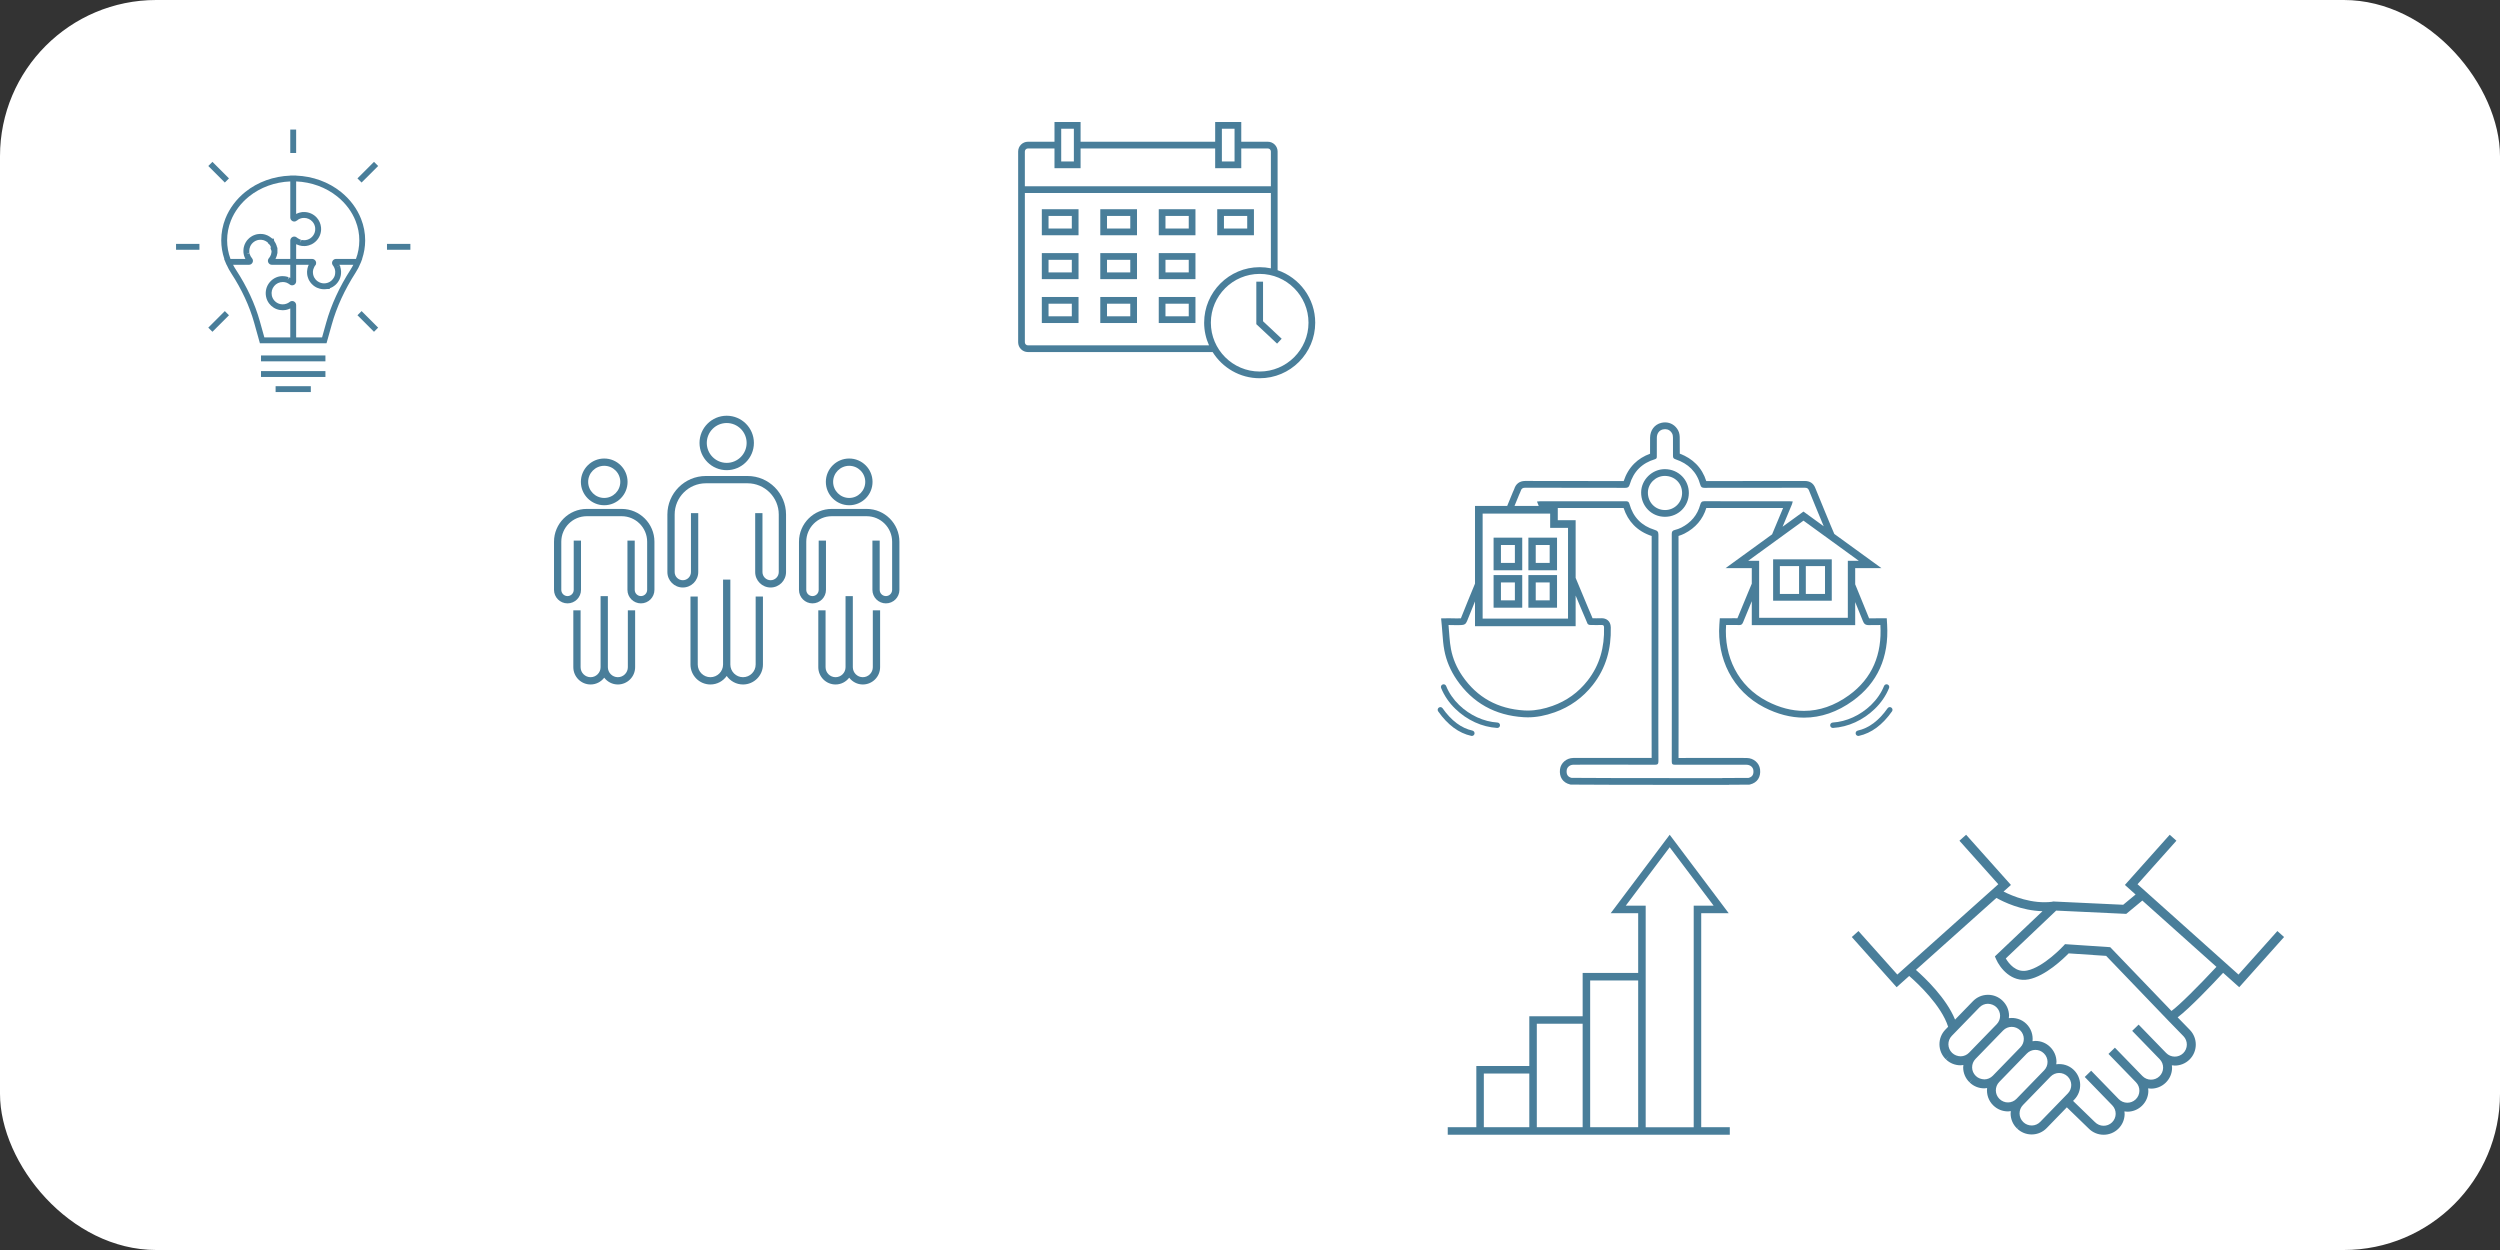 <?xml version="1.0" encoding="UTF-8"?><svg id="_レイヤー_1" xmlns="http://www.w3.org/2000/svg" width="900" height="450" viewBox="0 0 900 450"><rect x="0" y="0" width="900" height="450" fill="#333333" stroke="none"/><defs><style>.cls-1{fill:#497e9a;}.cls-2{fill:#fff;}</style></defs><rect class="cls-2" width="900" height="450" rx="56.25" ry="56.25"/><path class="cls-1" d="M678.26,246.951c-.999,2.486-2.618,4.853-4.681,6.843-3.849,3.714-8.879,6.018-13.803,6.319-.536.033-.944.495-.911,1.031.031.516.46.914.97.914.02,0,.04-.001.06-.002,5.457-.334,10.796-2.771,15.034-6.861,2.259-2.18,4.035-4.78,5.136-7.518.201-.499-.041-1.066-.539-1.267-.498-.201-1.065.041-1.266.54Z"/><path class="cls-1" d="M679.535,254.97c-3.125,4.456-6.74,7.162-10.745,8.043-.525.115-.857.635-.741,1.16.1.455.502.765.949.765.069,0,.14-.007.21-.023,4.496-.989,8.507-3.959,11.92-8.826.309-.44.202-1.047-.237-1.356-.44-.309-1.046-.203-1.355.237Z"/><path class="cls-1" d="M538.972,262.057c.02.001.04.002.06.002.51,0,.939-.398.97-.914.033-.537-.375-.999-.912-1.031-4.923-.301-9.954-2.605-13.802-6.319-2.063-1.991-3.682-4.357-4.681-6.843-.201-.499-.767-.74-1.266-.54-.498.201-.74.768-.539,1.267,1.101,2.738,2.877,5.338,5.136,7.518,4.238,4.09,9.577,6.527,15.034,6.861Z"/><path class="cls-1" d="M530.078,263.014c-4.005-.881-7.62-3.587-10.745-8.043-.309-.44-.915-.546-1.355-.237-.44.309-.546.916-.237,1.356,3.413,4.868,7.424,7.837,11.92,8.826.07.015.141.023.21.023.447,0,.849-.31.949-.765.115-.525-.216-1.044-.741-1.16Z"/><path class="cls-1" d="M659.435,201.36h-21.114v14.895h21.114v-14.895ZM647.662,213.821h-6.909v-10.027h6.909v10.027ZM657.003,213.821h-6.909v-10.027h6.909v10.027Z"/><path class="cls-1" d="M550.216,205.298h10.315v-11.744h-10.315v11.744ZM552.863,196.203h5.02v6.446h-5.02v-6.446Z"/><path class="cls-1" d="M537.691,205.298h10.315v-11.744h-10.315v11.744ZM540.338,196.203h5.02v6.446h-5.02v-6.446Z"/><path class="cls-1" d="M550.216,218.773h10.315v-11.744h-10.315v11.744ZM552.863,209.678h5.02v6.446h-5.02v-6.446Z"/><path class="cls-1" d="M537.691,218.773h10.315v-11.744h-10.315v11.744ZM540.338,209.678h5.02v6.446h-5.02v-6.446Z"/><path class="cls-1" d="M599.443,168.893l-.12-.001c-4.58,0-8.48,3.83-8.514,8.362-.023,2.392.856,4.617,2.477,6.267,1.582,1.611,3.717,2.507,6.003,2.524.042.001.084.001.126.001,4.759,0,8.523-3.741,8.569-8.52.035-4.777-3.716-8.569-8.54-8.633ZM599.415,183.612l-.1-.001c-1.644-.012-3.169-.65-4.295-1.796-1.164-1.185-1.796-2.796-1.779-4.54.025-3.225,2.81-5.949,6.083-5.949l.086.001c3.527.047,6.168,2.704,6.142,6.179-.033,3.424-2.728,6.107-6.137,6.107Z"/><path class="cls-1" d="M679.366,224.868l-.134-2.292h-2.294c-1.363,0-2.473.005-4.064.031-1.484-3.71-2.994-7.378-4.54-11.122l-.467-1.134v-5.815h9.459l-16.982-12.325-1.219-2.867-.053-.124c-.339-.814-.674-1.626-1.011-2.44-.39-.945-.782-1.889-1.174-2.834-1.13-2.724-2.299-5.54-3.405-8.319l-.002-.004-.002-.004c-.658-1.636-1.927-2.466-3.772-2.466h-.028c-5.34.01-10.777.011-16.036.012-6.355.001-12.92.003-19.392.019-.754-2.402-1.976-4.467-3.639-6.147-1.577-1.594-3.558-2.847-5.895-3.73.018-1.966.013-3.879-.017-5.697-.009-.764-.083-1.756-.575-2.675-.956-1.802-2.711-2.877-4.695-2.877h0c-.459,0-.927.057-1.389.171-2.413.582-3.986,2.668-4.01,5.318-.016,1.622-.013,3.266-.011,4.856.001.311.001.622.002.933-2.245.819-4.167,2.018-5.726,3.575-1.689,1.687-2.954,3.795-3.764,6.273-5.708-.015-11.504-.017-17.115-.019-6.012-.002-12.229-.005-18.339-.023h-.018c-1.972-0-3.367,1.026-3.929,2.889l-.002.006-.002.006c-.035.117-.13.317-.221.511-.076.16-.162.342-.245.539l-.005.013-.005.013-1.472,3.59c-.195.475-.392.956-.588,1.435h-11.588v27.964c-1.675,4.047-3.416,8.286-5.083,12.488-.034.002-.071.003-.113.004-.504.015-.978.022-1.448.022-.655,0-1.183-.015-1.649-.027-.365-.01-.71-.019-1.043-.019-.078,0-.155.001-.231.002l-2.639.038.253,2.629c.089.926.158,1.857.224,2.756.155,2.099.301,4.081.687,6.109.713,3.748,2.217,7.315,4.469,10.6,5.683,8.314,13.793,12.852,24.102,13.484.479.029.969.045,1.454.045,3.132,0,6.319-.595,9.743-1.819,5.483-1.954,10.094-5.272,13.701-9.863,2.331-2.967,4.052-6.283,5.117-9.856.991-3.329,1.442-6.988,1.339-10.874-.056-2.408-1.774-3.263-3.229-3.264-.051,0-.104.001-.159.003-.6.018-1.215.026-1.828.026-.445,0-.897-.005-1.353-.014-.147-.351-.293-.711-.443-1.081-.333-.822-.678-1.672-1.079-2.516-.32-.682-2.438-5.796-4.56-10.938v-20.757h-6.431v-4.394c1.878-0,3.756-.001,5.634-.001,5.922-.001,12.037-.001,18.07-.007.779,2.409,1.992,4.471,3.614,6.138,1.72,1.769,3.899,3.093,6.482,3.939-.03,15.457-.028,31.16-.027,46.35 0,3.526.001,7.052.001,10.578,0,1.901-.001,3.801-.002,5.701-.004,5.664-.007,11.509.023,17.282-4.333-.017-7.414-.02-10.623-.02-1.241,0-2.507.001-3.877.001-1.609.001-3.361.002-5.379.002-.724,0-1.448-.001-2.172-.002-.727-.001-1.453-.002-2.18-.002-1.595,0-2.824.005-3.983.018-2.434.021-4.491,1.77-4.78,4.067l-.001.007-.001.007c-.333,2.775,1.005,4.809,3.578,5.441l.239.059.246.009c1.624.063,26.556.098,43.169.098,4.228,0,7.998-.002,11.206-.006l2.429-.003v-.033c4.631-.013,6.667-.025,7.077-.039l.254-.009.247-.061c2.58-.638,3.916-2.677,3.573-5.455-.288-2.298-2.344-4.047-4.781-4.073-.37-.004-.752-.007-1.153-.009l.013-.013h-5.987l-3.525-0h-2.593c-3.83,0-6.748.003-11.321.015.022-4.302.018-8.64.015-12.847-.002-1.631-.003-3.263-.003-4.894l.001-11.487c.001-16.616.002-33.79-.019-50.7.713-.219,1.413-.498,2.089-.831l.017-.008.017-.009c3.978-2.038,6.63-5.14,7.889-9.227,5.624.018,11.122.021,15.329.021,2.426,0,4.852-.001,7.278-.002,1.676-.001,3.352-.001,5.027-.002-.369.881-.737,1.758-1.098,2.619-.867,2.064-1.763,4.199-2.633,6.307-.075.182-.151.367-.227.55l-16.769,12.172h9.455v5.581c-.422,1.013-.844,2.022-1.258,3.014-1.291,3.088-2.624,6.276-3.908,9.441-.374-.007-.773-.011-1.219-.011-.491,0-.984.004-1.46.008-.463.004-.941.008-1.403.008h-2.262l-.163,2.258c-.44,6.09.726,12.02,3.373,17.149,2.802,5.429,7.207,9.804,12.74,12.653,4.776,2.465,9.606,3.716,14.355,3.716,6.101,0,12.026-2.045,17.609-6.079,8.864-6.415,13.008-15.635,12.321-27.404ZM567.234,214.408c1.216,2.932,2.146,5.156,2.361,5.613.697,1.463,1.233,3.011,1.911,4.488.109.248.558.463.86.477.766.025,1.534.038,2.302.038.634,0,1.269-.009,1.903-.028.029-.001.057-.002.084-.002.617,0,.786.274.798.892.187,7.058-1.512,13.531-5.936,19.163-3.33,4.238-7.527,7.265-12.608,9.075-2.894,1.034-5.879,1.677-8.925,1.677-.434,0-.869-.013-1.306-.04-9.376-.575-16.886-4.592-22.245-12.432-2.023-2.951-3.423-6.199-4.085-9.678-.525-2.76-.588-5.613-.879-8.643.065-.001.13-.001.196-.001.695,0,1.482.046,2.692.046.444,0,.946-.006,1.521-.023,1.22-.036,1.808-.3,2.258-1.431.939-2.369,1.9-4.73,2.866-7.089v8.925h36.231v-11.03ZM564.488,190.032v32.658h-30.739v-37.799h24.309v5.141h6.431ZM645.054,181.676c.136-.327.202-.684.338-1.155-.505-.027-.869-.068-1.231-.068-4.85,0-9.701.004-14.553.004-5.338,0-10.676-.004-16.011-.023-.01,0-.02-0-.029-0-.949,0-1.247.406-1.471,1.229-1.024,3.78-3.363,6.499-6.816,8.268-.757.373-1.569.671-2.388.869-.806.199-1.059.562-1.059,1.415.027,20.975.019,41.949.019,62.917,0,6.328.022,12.652-.019,18.988-.008.956.267,1.191,1.206,1.191,5.441-.017,8.544-.019,12.554-.019,1.769,0,3.716.001,6.118.001-.006.006-.006.008-.006.011,1.189-.001,2.377-.005,3.565-.005,1.181,0,2.361.004,3.542.016,1.258.013,2.26.877,2.393,1.937.182,1.478-.31,2.439-1.742,2.793-.495.017-4.09.03-9.422.044-.003.011-.005.019-.005.03-3.287.004-7.12.006-11.203.006-18.29,0-41.579-.038-43.075-.096-1.43-.351-1.92-1.314-1.743-2.788.134-1.063,1.136-1.926,2.393-1.937,1.319-.014,2.638-.018,3.957-.018,1.45,0,2.901.005,4.351.005,3.735,0,6.556-.003,9.256-.003,3.526,0,6.847.004,11.727.024.022 0.0.044 0.0.065 0.0.96,0,1.278-.253,1.269-1.3-.049-8.039-.027-16.08-.027-24.122,0-19.12-.011-38.239.027-57.361.008-1.109-.359-1.474-1.383-1.787-4.684-1.442-7.739-4.565-9.043-9.317-.202-.734-.534-.976-1.241-.976-.012,0-.024,0-.037 0-10.326.011-20.649.006-30.97.011-.296,0-.585.058-1.045.101.217.539.427,1.065.634,1.583h-8.731c.56-1.367,1.121-2.735,1.681-4.101.186-.439.425-.856.559-1.308.247-.817.68-1.159,1.601-1.158h.011c11.995.035,23.996.011,35.999.044h.014c.922,0,1.322-.234,1.609-1.191,1.373-4.679,4.447-7.734,9.117-9.121.656-.186.65-.586.645-1.074,0-2.218-.013-4.442.008-6.666.013-1.534.855-2.665,2.154-2.975.276-.068.549-.102.813-.102,1.061 0,1.996.542,2.55,1.589.239.445.283,1.038.288,1.564.035,2.15.035,4.311.008,6.467-.013.717.191.989.954,1.248,4.504,1.512,7.616,4.475,8.877,9.154.229.856.621,1.106,1.487,1.106,12.033-.033,24.066-.011,36.096-.033h.017c.765,0,1.2.153,1.516.94,1.49,3.745,3.053,7.458,4.591,11.184.239.579.479,1.157.719,1.735l-7.28-5.284-7.522,5.46c1.106-2.647,2.218-5.292,3.321-7.945ZM629.345,201.886l19.91-14.453,19.913,14.453h-3.947v20.519h-31.931v-20.519h-3.944ZM649.436,255.918c-4.358,0-8.793-1.149-13.243-3.446-10.639-5.478-15.606-16.316-14.8-27.462.948,0,1.905-.017,2.863-.017.596,0,1.193.006,1.788.027.042.002.083.002.122.002.716,0,1.049-.265,1.351-1.014,1.024-2.533,2.072-5.056,3.125-7.578v8.623h37.226v-8.308c.924,2.25,1.844,4.502,2.748,6.762.4,1.01.85,1.535,2.103,1.535.026,0,.052-0.0.078-.001,1.62-.027,2.714-.033,4.142-.033.613,10.491-2.835,19.15-11.317,25.289-5.186,3.747-10.622,5.619-16.185,5.619Z"/><path class="cls-1" d="M622.725,405.803h-10.288v-77.052h9.892l-21.239-28.241-21.238,28.241h9.892v21.509h-19.989v15.585h-19.206v17.923h-19.072v22.036h-10.29v2.706h101.539v-2.706ZM550.548,405.803h-16.368v-19.329h16.368v19.329ZM569.754,405.803h-16.501v-37.252h16.501v37.252ZM589.743,405.803h-17.285v-52.837h17.285v52.837ZM609.733,326.044v79.759h-17.285v-79.759h-7.177l15.818-21.035,15.82,21.035h-7.177Z"/><path class="cls-1" d="M217.522,181.886c4.635,0,8.404-3.772,8.404-8.41s-3.769-8.41-8.404-8.41-8.404,3.772-8.404,8.41,3.769,8.41,8.404,8.41ZM217.522,167.69c3.189,0,5.782,2.595,5.782,5.786s-2.593,5.786-5.782,5.786-5.782-2.595-5.782-5.786,2.593-5.786,5.782-5.786Z"/><path class="cls-1" d="M206.395,219.717v20.474c0,3.432,2.789,6.223,6.219,6.223,2.004,0,3.77-.969,4.908-2.446,1.138,1.477,2.904,2.446,4.908,2.446,3.428,0,6.217-2.791,6.217-6.223v-20.474h-2.622v20.474c0,1.985-1.613,3.599-3.595,3.599-1.984,0-3.597-1.614-3.597-3.599v-25.58h-2.622v25.58c0,1.985-1.613,3.599-3.597,3.599s-3.597-1.614-3.597-3.599v-20.474h-2.622Z"/><path class="cls-1" d="M209.162,212.351v-17.742h-2.622v17.742c0,1.235-1.004,2.24-2.238,2.24-1.232,0-2.236-1.004-2.236-2.24v-17.329c0-5.065,4.119-9.187,9.18-9.187h12.55c5.061,0,9.18,4.122,9.18,9.187v17.329c0,1.235-1.004,2.24-2.236,2.24-1.234,0-2.238-1.004-2.238-2.24v-17.742h-2.622v17.742c0,2.682,2.18,4.864,4.86,4.864,2.678,0,4.858-2.182,4.858-4.864v-17.329c0-6.512-5.295-11.811-11.802-11.811h-12.55c-6.507,0-11.802,5.299-11.802,11.811v17.329c0,2.682,2.18,4.864,4.858,4.864,2.68,0,4.86-2.182,4.86-4.864Z"/><path class="cls-1" d="M297.306,173.476c0,4.638,3.769,8.41,8.404,8.41s8.404-3.772,8.404-8.41-3.769-8.41-8.404-8.41-8.404,3.772-8.404,8.41ZM311.492,173.476c0,3.191-2.593,5.786-5.782,5.786s-5.782-2.595-5.782-5.786,2.593-5.786,5.782-5.786,5.782,2.595,5.782,5.786Z"/><path class="cls-1" d="M311.985,183.211h-12.55c-6.507,0-11.802,5.299-11.802,11.811v17.329c0,2.682,2.18,4.864,4.858,4.864,2.68,0,4.86-2.182,4.86-4.864v-17.742h-2.622v17.742c0,1.235-1.004,2.24-2.238,2.24-1.232,0-2.236-1.004-2.236-2.24v-17.329c0-5.065,4.119-9.187,9.18-9.187h12.55c5.063,0,9.182,4.122,9.182,9.187v17.329c0,1.235-1.004,2.24-2.238,2.24s-2.238-1.004-2.238-2.24v-17.742h-2.622v17.742c0,2.682,2.18,4.864,4.86,4.864s4.86-2.182,4.86-4.864v-17.329c0-6.512-5.295-11.811-11.804-11.811Z"/><path class="cls-1" d="M294.585,219.717v20.474c0,3.432,2.789,6.223,6.217,6.223,2.004,0,3.77-.969,4.908-2.446,1.138,1.477,2.904,2.446,4.908,2.446,3.429,0,6.219-2.791,6.219-6.223v-20.474h-2.622v20.474c0,1.985-1.613,3.599-3.597,3.599s-3.597-1.614-3.597-3.599v-25.58h-2.622v25.58c0,1.985-1.613,3.599-3.597,3.599-1.982,0-3.595-1.614-3.595-3.599v-20.474h-2.622Z"/><path class="cls-1" d="M261.616,169.26c5.399,0,9.791-4.395,9.791-9.799s-4.392-9.797-9.791-9.797-9.791,4.395-9.791,9.797,4.392,9.799,9.791,9.799ZM261.616,152.288c3.954,0,7.17,3.218,7.17,7.173s-3.216,7.175-7.17,7.175-7.17-3.218-7.17-7.175,3.216-7.173,7.17-7.173Z"/><path class="cls-1" d="M248.571,214.751v24.48c0,3.962,3.219,7.183,7.178,7.183,2.427,0,4.567-1.218,5.867-3.068,1.3,1.85,3.44,3.068,5.867,3.068,3.959,0,7.178-3.222,7.178-7.183v-24.48h-2.622v24.48c0,2.515-2.043,4.559-4.556,4.559s-4.556-2.045-4.556-4.559v-30.585h-2.622v30.585c0,2.515-2.043,4.559-4.556,4.559s-4.556-2.045-4.556-4.559v-24.48h-2.622Z"/><path class="cls-1" d="M282.974,205.943v-20.718c0-7.646-6.215-13.866-13.856-13.866h-15.005c-7.641,0-13.856,6.22-13.856,13.866v20.718c0,3.065,2.49,5.559,5.553,5.559s5.555-2.494,5.555-5.559v-21.213h-2.622v21.213c0,1.618-1.316,2.935-2.933,2.935s-2.931-1.317-2.931-2.935v-20.718c0-6.199,5.039-11.242,11.234-11.242h15.005c6.195,0,11.234,5.043,11.234,11.242v20.718c0,1.618-1.314,2.935-2.931,2.935s-2.933-1.317-2.933-2.935v-21.213h-2.622v21.213c0,3.065,2.492,5.559,5.555,5.559s5.553-2.494,5.553-5.559Z"/><path class="cls-1" d="M375.055,84.691h13.216v-9.372h-13.216v9.372ZM377.474,77.737h8.378v4.534h-8.378v-4.534Z"/><path class="cls-1" d="M396.104,84.691h13.215v-9.372h-13.215v9.372ZM398.523,77.737h8.377v4.534h-8.377v-4.534Z"/><path class="cls-1" d="M417.152,84.691h13.215v-9.372h-13.215v9.372ZM419.571,77.737h8.377v4.534h-8.377v-4.534Z"/><path class="cls-1" d="M451.416,75.318h-13.215v9.372h13.215v-9.372ZM448.997,82.272h-8.377v-4.534h8.377v4.534Z"/><path class="cls-1" d="M375.055,100.489h13.216v-9.372h-13.216v9.372ZM377.474,93.536h8.378v4.534h-8.378v-4.534Z"/><path class="cls-1" d="M396.104,100.489h13.215v-9.372h-13.215v9.372ZM398.523,93.536h8.377v4.534h-8.377v-4.534Z"/><path class="cls-1" d="M417.152,100.489h13.215v-9.372h-13.215v9.372ZM419.571,93.536h8.377v4.534h-8.377v-4.534Z"/><path class="cls-1" d="M375.055,116.287h13.216v-9.372h-13.216v9.372ZM377.474,109.334h8.378v4.534h-8.378v-4.534Z"/><path class="cls-1" d="M396.104,116.287h13.215v-9.372h-13.215v9.372ZM398.523,109.334h8.377v4.534h-8.377v-4.534Z"/><path class="cls-1" d="M417.152,116.287h13.215v-9.372h-13.215v9.372ZM419.571,109.334h8.377v4.534h-8.377v-4.534Z"/><path class="cls-1" d="M459.937,97.272l.003-42.724c0-1.942-1.581-3.523-3.523-3.523h-9.56v-7.108h-9.397v7.108h-48.448v-7.108h-9.397v7.108h-9.56c-1.942,0-3.523,1.581-3.523,3.523v68.673c0,1.942,1.581,3.523,3.523,3.523h66.492c3.537,5.647,9.797,9.423,16.938,9.423,11.023,0,19.992-8.969,19.992-19.992,0-8.763-5.677-16.211-13.539-18.903ZM439.879,51.025v-4.689h4.559v11.796h-4.559v-7.108ZM382.034,51.025v-4.689h4.559v11.796h-4.559v-7.108ZM368.951,54.548c0-.61.494-1.104,1.104-1.104h9.56v7.108h9.397v-7.108h48.448v7.108h9.397v-7.108h9.56c.61,0,1.104.494,1.104,1.104l-.001,12.5h-88.57v-12.5ZM370.055,124.326c-.61,0-1.104-.494-1.104-1.104v-53.754h88.569l-.002,27.125c-1.303-.268-2.652-.409-4.033-.409-11.023,0-19.992,8.969-19.992,19.992,0,2.904.637,5.658,1.755,8.15h-65.193ZM453.485,133.748c-9.69,0-17.573-7.883-17.573-17.573s7.882-17.573,17.573-17.573,17.573,7.883,17.573,17.573-7.882,17.573-17.573,17.573Z"/><polygon class="cls-1" points="454.694 101.398 452.275 101.398 452.275 116.7 459.75 123.708 461.403 121.944 454.694 115.651 454.694 101.398"/><rect class="cls-1" x="104.499" y="46.642" width="2.113" height="8.432"/><rect class="cls-1" x="139.316" y="87.801" width="8.419" height="2.115"/><rect class="cls-1" x="63.377" y="87.801" width="8.419" height="2.115"/><rect class="cls-1" x="131.35" y="111.507" width="2.114" height="8.424" transform="translate(-43.049 127.457) rotate(-44.98)"/><rect class="cls-1" x="77.649" y="57.777" width="2.114" height="8.423" transform="translate(-20.783 73.786) rotate(-44.986)"/><rect class="cls-1" x="128.195" y="60.932" width="8.423" height="2.114" transform="translate(-5.069 111.733) rotate(-44.98)"/><rect class="cls-1" x="74.494" y="114.663" width="8.424" height="2.114" transform="translate(-58.764 89.499) rotate(-44.98)"/><rect class="cls-1" x="93.959" y="127.965" width="23.195" height="2.115"/><rect class="cls-1" x="93.959" y="133.592" width="23.195" height="2.115"/><rect class="cls-1" x="99.218" y="139.027" width="12.677" height="2.115"/><path class="cls-1" d="M129.848,94.609c.041-.086.087-.171.12-.26.043-.11.073-.223.115-.333l.32-.806h-.042c.705-2.115,1.09-4.327,1.101-6.603.015-2.677-.487-5.317-1.491-7.847-1.449-3.682-3.942-7.019-7.21-9.65-4.468-3.597-10.176-5.664-16.149-5.892v-.038h-2.113v.043c-6.0.22-11.722,2.274-16.206,5.887-3.225,2.604-5.697,5.915-7.152,9.579-.989,2.515-1.492,5.148-1.492,7.829,0,2.283.387,4.528,1.105,6.693h-.085l.607,1.462c.004.009.009.017.012.026l.259.626h.036c.483,1.069,1.022,2.094,1.64,3.022,3.804,5.832,6.582,11.815,8.258,17.776l2.086,7.458h23.979l1.904-6.792c1.736-6.219,4.611-12.478,8.539-18.597.738-1.13,1.355-2.319,1.839-3.534l.02-.05ZM82.97,93.211c-.801-2.159-1.207-4.407-1.207-6.693,0-2.414.453-4.786,1.344-7.051,1.318-3.324,3.57-6.336,6.512-8.71,4.111-3.311,9.36-5.224,14.88-5.441v12.988c0,.53.29,1.019.757,1.274.367.202.799.226,1.178.083l.769-.467v-.048c.076-.048.151-.096.222-.146.124-.063.235-.125.318-.172.081-.04.168-.073.25-.105l.381-.129c.124-.033.238-.057.431-.092.052-.01.1-.025.153-.026h.239l.054-.026c.07-.003.144-.001.227-.001,1.146,0,2.24.49,2.999,1.344.575.644.915,1.431.993,2.276.026.28.023.566-.011.855v.005c-.2,1.801-1.654,3.278-3.451,3.512-.18.022-.349.033-.531.033-.095,0-.2-.012-.407-.028l-.542-.083-.45.967.267-1.022-.215-.073h-.018c-.063-.025-.139-.058-.249-.103l-.695-.386c-.121-.084-.227-.168-.308-.231-.421-.373-1.002-.463-1.513-.23-.515.231-.848.749-.848,1.318v6.609h-5.329c.114-.216.209-.431.279-.636.072-.158.125-.315.179-.474l.069-.27c.005-.023.011-.048.018-.076l.076-.418c.008-.036.015-.072.019-.103l.07-.001-.005-.766.005-.07-.015-1.293h-.105c-.004-.018-.008-.034-.014-.052l-.003-.012c-.025-.12-.055-.231-.089-.34l-.052-.202c-.058-.178-.121-.354-.164-.432l-.224-.512c-.096-.173-.19-.332-.248-.41-.036-.072-.095-.19-.194-.315-.023-.032-.045-.059-.066-.085l-.003-.004-.145-.855h-.59l-.183-.183h-.025c-.019-.017-.038-.033-.056-.05-.208-.18-.439-.342-.691-.502l-.626-.354c-.161-.072-.322-.142-.392-.16-.143-.062-.303-.121-.526-.19-.076-.025-.158-.044-.31-.079l-.193-.044c-.083-.019-.165-.032-.246-.037l-.261-.04c-.566-.066-1.13-.051-1.67.04-.128.01-.21.032-.2.034-.081.011-.157.028-.281.057l-.347.098c-.143.04-.307.101-.354.127-.161.052-.322.123-.483.194-.172.076-.345.172-.446.237-.172.095-.325.206-.374.252-.343.201-.616.456-.801.644-.136.117-.278.273-.409.425l-.273.331c-.314.445-.549.863-.695,1.224-.03.062-.081.164-.121.3-.05.122-.085.241-.111.355-.063.168-.099.329-.124.454l-.041.19c-.018.098-.032.2-.044.301-.034.176-.04.333-.041.453-.011.121-.014.252-.014.383,0,.176.001.351.014.423l.005.173c.014.15.037.28.063.42l.038.201c.03.151.063.308.121.497.047.156.095.312.149.445.092.246.2.483.318.709h-5.371ZM104.499,121.468h-9.331l-1.652-5.911c-1.734-6.174-4.602-12.353-8.529-18.374-.391-.587-.753-1.208-1.086-1.857h5.731c.556,0,1.051-.317,1.293-.828.239-.508.171-1.092-.215-1.557-.297-.331-.542-.739-.717-1.205-.04-.098-.067-.196-.11-.336-.025-.083-.041-.171-.058-.256l-1.036.208,1.003-.377c-.014-.074-.026-.142-.032-.142,0,0-.001.001-.001.003l-.005-.173c-.01-.106-.008-.212-.008-.32,0-.062-.003-.124.004-.178l.033-.369c.007-.074.011-.149.028-.213l.25-.822c.11-.269.266-.542.515-.884l.139-.165c.051-.059.107-.129.226-.235.144-.145.297-.289.537-.438.073-.056.146-.113.278-.189.072-.045.151-.089.233-.127.092-.041.184-.084.371-.15.054-.023.116-.048.3-.106l.073-.023c.047-.011.103-.026.175-.05l.191-.018c.356-.063.733-.074,1.11-.033l.53.092c.017.003.033.007.05.01l.197.065c.041.011.085.028.164.059l.378.168c.1.045.198.102.25.128.177.112.369.233.542.382.059.051.105.099.153.146l.005.226.292.145.144.233h.088c.01.012.019.026.03.04l.071.094c.004.01.014.026.028.052.087.136.161.259.223.376l.16.372c.011.022.021.044.029.066l.03.135h-.259l.436,1.233-.002.279c-.003.039-.005.076-.007.113l-.157.792c-.023.065-.051.14-.095.244-.116.326-.283.635-.523.946-.052.074-.117.149-.213.263-.343.441-.405,1.024-.161,1.524.242.494.736.801,1.289.801h6.618v4.721c-.081-.04-.157-.073-.222-.098-.066-.033-.134-.062-.201-.089l-.515.928.339-1.004c-.173-.062-.349-.112-.52-.16-.172-.051-.344-.087-.56-.128l-.538-.063c-2.005-.215-3.956.669-5.231,2.217-.583.709-.991,1.529-1.209,2.401-.218.872-.245,1.794-.068,2.707.174.921.56,1.769,1.105,2.492.907,1.205,2.253,2.063,3.792,2.332.369.066.739.101,1.103.101.182,0,.344-.017.394-.028.22,0,.444-.022.64-.062l.169-.034c.116-.018.281-.052.455-.116.14-.033.286-.073.439-.139.157-.052.314-.121.553-.23.025-.011.05-.023.074-.034v10.428ZM126.215,97.044c-4.046,6.303-7.007,12.755-8.802,19.18l-1.469,5.244h-9.331v-11.658c0-.556-.328-1.07-.834-1.309-.501-.238-1.076-.167-1.498.196l-.2.136c-.069.054-.127.105-.204.143l-.425.22c-.087.039-.173.08-.27.109l-.144.057c-.044.017-.091.023-.138.034l-.509.124c-.063.012-.147.021-.337.026-.301.034-.652.019-1.011-.047-.198-.034-.392-.085-.579-.149-1.315-.453-2.353-1.613-2.613-2.991-.239-1.227.056-2.422.832-3.364.768-.932,1.899-1.466,3.105-1.466.085.001.176-.001.266.008l.403.043c.109.021.217.043.356.083.125.034.256.065.253.061.066.033.134.062.201.089l.14.062c.15.061.3.142.465.248.081.051.162.101.243.163l.162.113c.425.352,1.006.423,1.508.187.501-.237.826-.746.826-1.298v-5.96h4.521l-.069.178c-.029.059-.073.149-.109.262-.021.048-.043.112-.077.205l-.172.587c-.032.138-.058.269-.052.282-.054.234-.091.507-.111.833v.324c0,.164.003.344.014.394,0,.124.003.248.033.428l.025.12c.003.055.01.109.019.164l.021.091c.023.142.05.259.074.328.052.205.106.394.186.581.054.176.131.354.213.538l.15.285c.223.406.48.748.649.954l.155.183c.085.106.173.198.274.285.128.136.286.278.479.432l.127.106c.057.045.114.086.158.116.05.033.091.059.117.072.004.003.009.004.013.007.346.25.699.443,1.016.553.264.117.543.215.837.286.001.001.004.001.005.001.002,0,.003.001.004.001.006.002.015.003.021.004.124.042.248.074.414.099l.096.012c.127.026.255.043.396.059l.143.004c.162.015.326.03.491.03.169,0,.352-.014.594-.034.092-.008.18-.022.267-.036l.166-.006.024.002.008-.003,1.008-.036v-.251c.011-.004.017-.008.028-.012.113-.041.217-.082.288-.119.113-.043.235-.095.242-.106.197-.088.373-.178.55-.286l.19-.136c.169-.102.325-.218.554-.399l.426-.395c.052-.054.122-.125.194-.219.083-.084.162-.179.259-.299.22-.274.409-.562.627-.969l.103-.187c.074-.167.136-.318.197-.491.052-.113.08-.213.1-.286.076-.211.134-.436.175-.661.018-.088.032-.169.038-.256.011-.07.022-.145.028-.216.019-.11.033-.212.03-.264.015-.222.017-.46.017-.68,0-.08-.005-.151-.018-.318-.017-.184-.05-.387-.088-.596l-.022-.145c-.014-.073-.032-.146-.05-.215l-.036-.145c-.029-.095-.058-.186-.087-.269l-.008-.297-.212-.212.026-.012-.099-.219c-.004-.011-.01-.021-.014-.03h5.025c-.296.584-.627,1.158-.993,1.718ZM121.34,96.026l.56-.264-.147.147-.413.117ZM128.144,93.211h-7.168c-.557,0-1.055.311-1.299.811-.231.471-.186,1.018.113,1.443.03.045.059.084.088.116l.149.216c.055.089.11.178.172.288.036.063.071.135.129.259l.121.318c.034.094.07.2.08.215l.081.391c.022.125.047.262.054.292,0,.066.004.132.014.224,0,.173.001.359-.022.613l-.058.432c-.019.101-.044.211-.083.374l-.092.201c-.044.134-.088.242-.083.251-.074.122-.144.248-.135.248-.11.2-.233.388-.363.551l-.614.644c-.088.067-.175.138-.365.258-.044.028-.106.066-.173.12-.088.048-.193.099-.387.187l-.134.057c-.067.033-.134.056-.241.092-.147.054-.296.081-.454.113l-.127.026c-.05.007-.098.015-.146.022l-.167.022c-.226.021-.292.026-.768-.001-.073-.007-.139-.012-.204-.029l-.426-.092c-.184-.04-.358-.103-.546-.186-.228-.094-.441-.209-.651-.351l-.349-.261c-.074-.058-.15-.122-.206-.187l-.135-.124c-.038-.051-.083-.102-.183-.218-.157-.19-.314-.414-.438-.639l-.08-.146c-.044-.098-.094-.194-.12-.292l-.062-.173c-.044-.094-.065-.189-.089-.292l-.036-.143c-.003-.011-.004-.021-.005-.03l-.074-.553c-.01-.089-.007-.19-.007-.28l-.003-.249c.01-.142.028-.293.081-.551.005-.061.021-.117.056-.259l.385-.917c.021-.04.041-.074.08-.135l.12-.176c.034-.051.067-.103.102-.146l.233-.291v-.114c.136-.354.125-.753-.045-1.114-.238-.507-.751-.833-1.307-.833h-5.746v-5.287l.581.216c.138.061.278.117.431.164l.135.034c.01.003.021.005.03.008l.725.165c.088.017.177.032.387.048l.066-.005c.477.05.871.036,1.307-.017.598-.078,1.163-.26,1.696-.503.082-.037.169-.061.249-.102,1.803-.917,3.111-2.705,3.339-4.77.05-.435.053-.871.012-1.299-.124-1.286-.649-2.51-1.516-3.482-1.161-1.302-2.83-2.05-4.577-2.05-.195,0-.374.003-.421.014l-.339.014-.038.019c-.1.012-.202.032-.315.054-.184.033-.354.068-.631.145-.083.022-.169.048-.257.079-.113.032-.2.073-.255.098-.14.055-.287.114-.462.202-.048.028-.096.054-.146.081v-11.723c5.484.223,10.725,2.142,14.824,5.443,2.982,2.403,5.253,5.437,6.569,8.781.907,2.279,1.358,4.654,1.344,7.058-.012,2.286-.415,4.504-1.205,6.614Z"/><path class="cls-1" d="M805.862,350.841l-36.35-32.517,13.995-15.664-2.406-2.151-16.14,18.072,3.85,3.444-4.457,3.688-25.359-1.185-.103.098c-7.336.934-14.36-2.006-17.613-3.666l2.659-2.379-16.138-18.072-2.406,2.151,13.993,15.664-36.35,32.517-13.991-15.664-2.405,2.151,16.14,18.067,4.529-4.052c2.982,2.595,11.598,10.608,14.018,18.294l-.999,1.029c-2.895,2.983-2.825,7.766.155,10.663l1.123-1.157-1.081,1.197c1.415,1.378,3.275,2.132,5.246,2.132.038,0,.076,0,.113-.002.317-.005.623-.062.932-.105-.034.311-.082.619-.078.937.029,2.014.84,3.894,2.284,5.298l1.123-1.157-1.081,1.199c1.417,1.378,3.277,2.132,5.248,2.132.036,0,.073,0,.111-.002.318-.005.623-.062.933-.105-.244,2.234.473,4.551,2.205,6.234l.042.04c1.417,1.378,3.277,2.132,5.248,2.132.036,0,.073,0,.111-.002.317-.005.623-.062.932-.105-.034.311-.082.619-.078.937.029,2.014.84,3.894,2.284,5.298l1.123-1.157-1.081,1.199c1.417,1.378,3.277,2.132,5.248,2.132.036,0,.073,0,.111-.002,2.013-.029,3.894-.84,5.296-2.285l7.258-7.478,7.822,7.578c1.482,1.525,3.455,2.292,5.428,2.292,1.9,0,3.801-.71,5.269-2.136,1.448-1.409,2.263-3.298,2.294-5.319.005-.321-.044-.633-.079-.947.351.049.701.103,1.055.103,1.902,0,3.801-.71,5.269-2.136,1.45-1.409,2.265-3.3,2.294-5.321.005-.321-.044-.633-.079-.947.351.049.701.103,1.055.103,1.9,0,3.801-.71,5.269-2.136,1.45-1.409,2.265-3.298,2.294-5.321.005-.32-.044-.632-.079-.945.351.049.701.103,1.055.103,1.902,0,3.801-.71,5.269-2.136,2.993-2.909,3.063-7.711.158-10.707l-4.396-4.521c4.336-3.271,12.501-11.869,16.37-16.03l5.793,5.181,16.142-18.067-2.405-2.151-13.993,15.664ZM708.868,378.966c-.802.826-1.879,1.292-3.031,1.309-1.127-.032-2.24-.418-3.077-1.233l-.036-.034c-1.698-1.657-1.736-4.39-.082-6.094l9.948-10.249c.802-.826,1.879-1.292,3.029-1.309,1.148.042,2.24.416,3.109,1.26.825.802,1.291,1.88,1.308,3.033.017,1.151-.418,2.241-1.22,3.067l-9.948,10.249ZM717.408,387.268c-.802.826-1.879,1.292-3.029,1.309-1.171-.059-2.242-.418-3.05-1.204l-.059-.059c-.827-.802-1.291-1.878-1.308-3.031-.017-1.151.418-2.241,1.22-3.069l9.948-10.249c.838-.863,1.954-1.298,3.077-1.298,1.096,0,2.198.414,3.061,1.252,1.704,1.657,1.744,4.394.088,6.1l-9.948,10.249ZM725.947,395.567c-.802.826-1.879,1.292-3.029,1.309-1.098.029-2.242-.418-3.079-1.233l-.036-.034c-1.698-1.657-1.736-4.39-.082-6.094l9.948-10.249c.802-.826,1.879-1.292,3.029-1.309,1.178-.013,2.24.418,3.109,1.26.825.802,1.291,1.88,1.308,3.033.017,1.151-.418,2.241-1.22,3.067l-9.948,10.249ZM744.434,393.62l-9.948,10.249c-.802.826-1.879,1.292-3.029,1.309-1.14,0-2.242-.42-3.05-1.204l-.059-.059c-.827-.802-1.291-1.878-1.308-3.031-.017-1.151.418-2.241,1.22-3.069l9.948-10.249c.838-.863,1.954-1.298,3.077-1.298,1.096,0,2.198.414,3.061,1.252,1.704,1.657,1.744,4.394.088,6.1ZM786.038,373.015c1.667,1.718,1.627,4.472-.09,6.142-1.717,1.672-4.471,1.628-6.138-.09l-9.906-10.207-2.313,2.248,9.906,10.207c.808.834,1.245,1.931,1.228,3.09-.017,1.16-.485,2.244-1.316,3.052-1.717,1.672-4.471,1.626-6.138-.088l-9.906-10.207-2.313,2.248,9.906,10.207c.808.832,1.245,1.928,1.228,3.09-.017,1.16-.485,2.243-1.316,3.052-1.717,1.67-4.471,1.628-6.138-.09l-9.906-10.207-2.313,2.248,9.906,10.207c.808.832,1.245,1.93,1.228,3.09-.017,1.159-.485,2.243-1.316,3.052-1.715,1.668-4.467,1.628-6.173-.124l-7.853-7.609.443-.457c2.895-2.983,2.825-7.766-.197-10.705-1.731-1.681-4.067-2.331-6.291-2.021.034-.312.082-.621.078-.939-.029-2.014-.84-3.897-2.326-5.34-1.417-1.378-3.277-2.132-5.248-2.132-.036,0-.073,0-.111.002-.319.005-.626.062-.936.105.241-2.239-.487-4.568-2.244-6.277-1.731-1.683-4.067-2.332-6.291-2.022.034-.311.082-.62.078-.938-.029-2.014-.84-3.897-2.326-5.34-1.417-1.378-3.277-2.132-5.248-2.132-.036,0-.073,0-.111.002-2.013.029-3.894.84-5.296,2.285l-6.45,6.645c-3.132-7.722-10.854-15.056-14.09-17.89l28.973-25.916c2.489,1.396,9.011,4.597,16.595,4.774l-17.14,16.278.451,1.036c1.322,3.048,5.485,8.467,11.715,7.226,6.058-1.212,12.494-7.415,14.385-9.354l13.504.903,22.048,22.961-.001.001.114.118.593.618.006-.002,5.057,5.201ZM781.729,363.943l-22.047-22.959-16.274-1.088-.525.571c-.069.076-7.154,7.734-13.185,8.94-4.005.809-6.583-2.615-7.614-4.371l18.132-17.223,25.233,1.181,5.792-4.794,26.68,23.865c-6.418,6.894-13.48,13.94-16.194,15.879Z"/></svg>